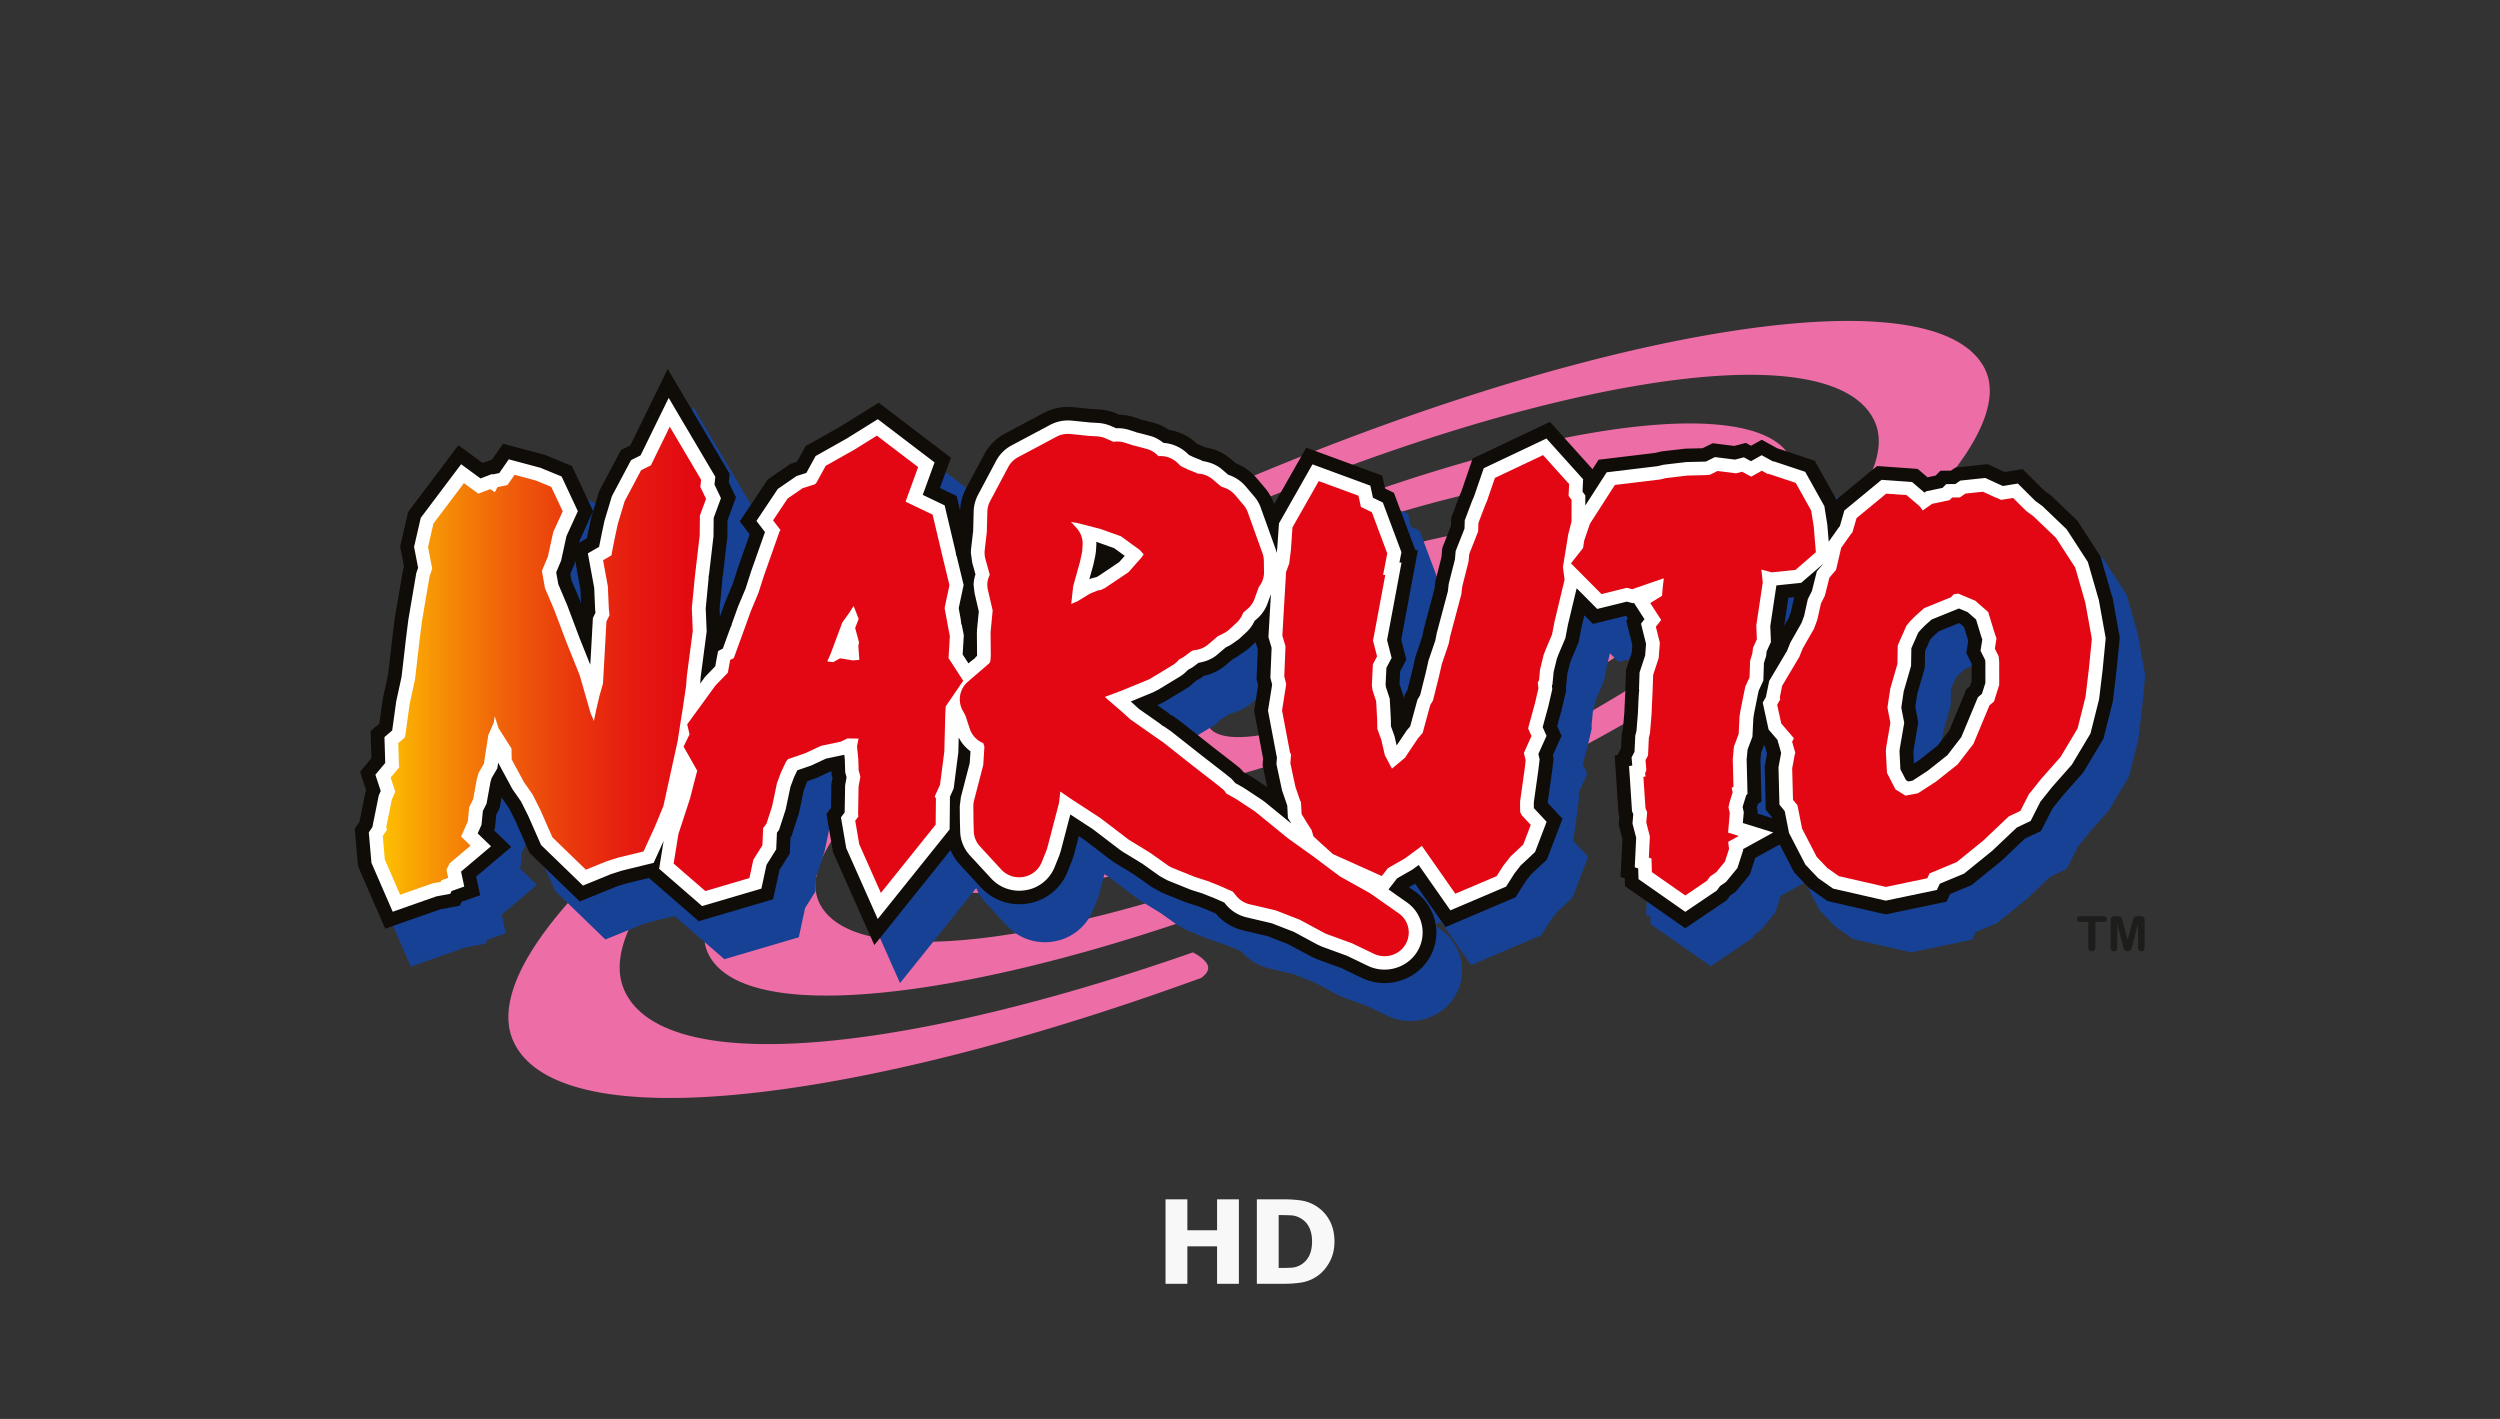 <svg xmlns="http://www.w3.org/2000/svg" xmlns:xlink="http://www.w3.org/1999/xlink" width="148" height="84"><rect width="100%" height="100%" fill="#333333" stroke="none"/><linearGradient id="a"><stop offset="0" stop-color="#ffca00"></stop><stop offset=".18" stop-color="#f79505"></stop><stop offset=".38" stop-color="#f0620a"></stop><stop offset=".57" stop-color="#ea3a0d"></stop><stop offset=".74" stop-color="#e61d10"></stop><stop offset=".89" stop-color="#e30c12"></stop><stop offset="1" stop-color="#e30613"></stop></linearGradient><linearGradient xlink:href="#a" id="b" x1="-3.856%" x2="104.028%" y1="49.987%" y2="49.987%"></linearGradient><linearGradient xlink:href="#a" id="c" x1="-193.38%" x2="-110.423%" y1="72.187%" y2="72.187%"></linearGradient><linearGradient xlink:href="#a" id="d" x1="-140.049%" x2="-60.204%" y1="67.992%" y2="67.992%"></linearGradient><linearGradient xlink:href="#a" id="e" x1="-244.226%" x2="-162.058%" y1="72.558%" y2="72.558%"></linearGradient><linearGradient xlink:href="#a" id="f" x1="-318.44%" x2="-233.842%" y1="72.813%" y2="72.813%"></linearGradient><linearGradient xlink:href="#a" id="g" x1="-262.963%" x2="-181.198%" y1="74.126%" y2="74.126%"></linearGradient><g fill="none"><path fill="#ed6ea7" d="M117.533 21.896c-1.396-2.93-7.212-3.667-16.377-2.073-9.282 1.616-20.825 5.443-32.508 10.782-11.682 5.338-22.097 11.544-29.323 17.47-7.139 5.854-10.3 10.694-8.906 13.626 1.586 3.334 8.18 4.175 18.565 2.368 6.572-1.144 14.146-3.27 22.134-6.178.236-.181.421-.394.406-.616-.025-.347-.504-.683-.902-.894-6.17 2.154-12.01 3.743-17.143 4.636-9.16 1.595-15.015.771-16.485-2.32-1.277-2.683 1.427-6.96 7.617-12.037C50.71 41.66 59.474 36.433 69.289 31.95c9.832-4.493 19.552-7.716 27.374-9.076 7.938-1.382 13.014-.66 14.295 2.028 1.088 2.287-1.193 5.912-6.424 10.2-5.14 4.215-12.538 8.625-20.832 12.415-8.295 3.79-16.498 6.51-23.097 7.657-6.718 1.17-11.017.554-12.105-1.736-.306-.644-.297-1.417.03-2.297 1.593-4.287 10.72-10.944 22.19-16.187 6.758-3.087 13.442-5.303 18.82-6.24 5.573-.969 9-.471 9.912 1.442.716 1.506-.69 3.765-4.066 6.536-3.237 2.655-7.895 5.431-13.115 7.815-5.222 2.386-10.386 4.1-14.542 4.821-4.335.754-7.007.358-7.722-1.15-1.143-2.4 5.276-7.082 12.142-10.22 3.685-1.683 7.33-2.89 10.265-3.403 3.094-.54 5.008-.242 5.531.855.33.692-.26 1.685-1.706 2.87-1.335 1.095-3.252 2.237-5.399 3.22-2.15.981-4.275 1.686-5.989 1.984-1.858.324-3.014.13-3.343-.562a.498.498 0 0 1-.005-.397c.202-.545 1.244-1.18 2.075-1.56.611-.28 1.217-.481 1.71-.566.232-.04.944-.164 1.15.27.117.191 1.485.14 3.61-.832 2.123-.97 3.04-1.964 2.964-2.173-.243-.507-1.45-.626-3.231-.316-1.953.339-4.382 1.147-6.844 2.27-2.461 1.126-4.654 2.432-6.173 3.677-1.39 1.139-2.074 2.12-1.831 2.63.434.912 2.41 1.134 5.421.608 3.174-.552 7.124-1.864 11.123-3.69 8.847-4.042 13.886-8.66 13.04-10.437-.621-1.306-3.397-1.636-7.612-.903-4.397.766-9.865 2.58-15.4 5.11-5.536 2.529-10.467 5.467-13.89 8.275-3.284 2.693-4.811 4.987-4.188 6.295.81 1.701 4.383 2.137 9.803 1.194 5.615-.976 12.602-3.294 19.678-6.526 14.254-6.513 24.84-15.077 23.114-18.701-.998-2.098-5.37-2.64-11.993-1.487-6.838 1.19-15.345 4.012-23.954 7.945-8.606 3.934-16.28 8.506-21.606 12.874-5.16 4.231-7.547 7.861-6.549 9.96 1.204 2.532 6.243 3.163 14.186 1.781 8.057-1.4 18.083-4.726 28.23-9.362 10.13-4.629 19.169-10.015 25.454-15.17 6.105-5.005 8.924-9.306 7.741-11.795z"></path><path fill="#164194" d="m126.57 37.57-.686-2.38-1.369-2.114-1.548-1.48-.412-.3-1.283-1.277-1.06.174-.03-.014-.566-.262-.413-.192-.456.05-1.458.154-.26.179-.625.007s-.148.151-.286.287c-.239.05-.421.088-.481.102-.058-.051-.58-.496-.58-.496l-2.407-.17-2.408 1.985-1.28-2.296-2.218-.74.253.143-1.173-.647-.633.355-.307-.168-.689.18-1.275-.161-.6.296-1.01.024-1.429.166s-.265.064-.367.087l-3.347.403-.361.562-2.518-2.8-1.114.527-3.463 1.64-.674 1.954-.123.292-.475 1.259-.015.486-.516 1.302-.048.545-.365 1.446s-.037.309-.05.437l-.644 2.423s-.06.298-.087.423c-.056.162-.4 1.181-.4 1.181l-.17.75c-.013.051-.253 1.009-.303 1.214-.016.02-.154.252-.154.252s-.067.25-.07.251l-.007-.137s-.179-.541-.237-.724l.037-.756.367-.695s-.23-.905-.302-1.182l.987-5.29-.148-.011c-.03-.085-1.27-3.389-1.27-3.389l-.525-.256-.165-.765-4.499-1.655-1.902 3.349-.017-.05a2.951 2.951 0 0 0-.537-.924l-.51-.598a3.06 3.06 0 0 0-1.2-.844l-.315-.266a3.084 3.084 0 0 0-1.467-.673 12.215 12.215 0 0 1-.523-.22l-.004-.004a3.09 3.09 0 0 0-1.653-.816 3.055 3.055 0 0 0-.907-.42l-.783-.204-.404-.134a3.049 3.049 0 0 0-.866-.145 3.121 3.121 0 0 0-1.192-.311l-.44-.026-1.068-.108a3.102 3.102 0 0 0-1.775.35l-2.268 1.207c-.538.287-.969.718-1.252 1.248l-1.075 2.024a3.038 3.038 0 0 0-.342 1.302l-.208-.874-.99-.473.652-1.793-4.276-3.258-.967.603-1.306.812-2.064 1.163-.504.918c-.05.015-.38.122-.38.122l-1.347.924-1.658 2.486.588.767c-.267.755-.68 1.933-.68 1.933s-.289.901-.325 1.01l-.44 1.05-.318.884-.02-.471c.02-.192.174-1.785.174-1.785s-.027.02-.027.023c.025-.113.05-.225.067-.356l.25-2.132.01-.99.498-1.354-.431-.901.054-.498-3.664-6.2-1.331 2.721-.88 1.8-.555.277-1.288 2.426-.47 1.556-.163.762-.098.48-.456.264c.011-.049.025-.119.033-.147l.79-1.728-1.25-2.667-1.596-.658-2.483-.663s-.635.914-.647.933l-.436.168c-.07.015-.089.018-.14.03-.026-.017-1.42-1.039-1.42-1.039l-2.98 3.952-.469 2.043.23 1.195c-.005.011-.06.175-.06.175l-.483 2.84-.148 1.178c0 .017-.212 1.832-.252 2.192l-.318 1.459s-.153 1.116-.2 1.442l-.519.444.05 1.608-.671.8.358 1.096c-.018.036-.033.073-.033.073s-.36 1.78-.362 1.795l-.28.409.192 2.208 1.612 3.707 3.246-1.142 1.168-.216.113-.236c.32-.111 1.096-.386 1.096-.386l-.236-1.105c.358-.301 2.079-1.756 2.079-1.756l-1.021-.984c.027-.058.052-.117.052-.117l.023-.249.055-.56.202-.399.112-.618.446.64c.08.157.36.72.393.787.03.071.815 1.85.815 1.85l2.975 2.88 2.147-.873.579-.184 1.367-.334 2.953 2.56 4.404-1.299s.308-1.43.375-1.736l.612-.974.04-.944.06-.078.442-1.366s.24-1.144.283-1.338l.177-.471c.011-.025.019-.043.04-.085l.529-.183.833-.386c.015-.004.042-.01.063-.013l.004.17.06.222-.066.363s-.015.986-.023 1.414c-.123.16-.267.352-.267.352l.113.671.272 1.585 2.448 5.509 4.508-5.622c.133.31.316.598.548.85l1.256 1.363a3.079 3.079 0 0 0 2.816.94 3.025 3.025 0 0 0 2.298-1.85l.275-.683c0-.004.118-.358.118-.358s.146-.556.282-1.087l.339.22 1.571 1.199.256.175 1.146.701c.085.059 1.006.713 1.006.713l.625.34 1.266.511.217.08c-.004 0 .504.162.631.203l.666.264.39.173c.421.494.996.85 1.637 1.001 0 0 1.086.254 1.43.336.17.065 1.06.41 1.21.47.16.085 1.34.724 1.34.724l.401.181c.006 0 1.12.41 1.416.517l1.22.586c1.417.68 3.161.173 3.97-1.154.283-.465.433-.997.433-1.536 0-.964-.477-1.875-1.279-2.436l-.348-.245.366-.211c.52.742 1.798 2.572 1.798 2.572l4.143-1.764.61-.955c.055-.074.217-.281.307-.398l.939-.88.925-2.418-.879-.943.26-1.85.092-.77-.046-.191.517-1.152-.257-.582.261-.96.27-1.157-.014-.147c.01-.09.03-.31.03-.31l.047-.508c.027-.109.136-.556.17-.684.032-.084.07-.184.08-.207l.423-.999s.156-.812.17-.878c.003-.02.076-.319.17-.71l.508.512 1.962-.482.106.162-.098.126.357 1.44c-.011.166-.03.407-.036.471l-.337 1.02-.038 1.145.013-.022c-.02.201-.032.42-.042.66l-.033.727c-.002.038-.063.77-.079.963l-.075.292-.038.86c-.023.04-.198.38-.198.38v.008l-.179.037.09 1.367.137 2.109s.025.064.052.126c-.01.11-.04.494-.04.494s.161.627.219.857l-.11 2.243s.167.05.25.077c.008.226.014.466.014.466l3.564 2.491 2.458-1.662.19-.262.336-.236.84-1.021.316-.982c.13-.07.78-.428 1.45-.797l.855 1.65.884.933 1.089.766 3.456.791 3.595-.752.217-.454 1.258-.526 1.785-1.445 1.383-1.31c.204-.094.95-.449.95-.449l.67-1.315c.028-.038.56-.705.607-.765.058-.064 1.221-1.382 1.221-1.382l1.2-2.012.548-2.19.222-1.828.192-1.96-.439-2.432zm-50.715 2.705s.006-.007.01-.01l.129.434-.074 1.751s.075.302.093.366c-.066.409-.24 1.513-.24 1.513l.53 2.818-.029.388.281 1.311-.887-.586-.198-.12-.305-.172-.225-.245-.397-.316-1.358-1.052c.012.008-1.792-1.415-1.792-1.415l-.167-.123-.368-.25s.008.043.01.043c-.094-.08-.175-.16-.29-.241l-.535-.374c.03-.013.056-.022.056-.022.003 0 .419-.211.419-.211l1.292-.784c.185-.113.34-.266.497-.415l.311-.177.171-.128a3.011 3.011 0 0 0 1.308-.637s.273-.232.45-.38l.185-.095.686-.475.435-.398zm39.06 3.828c.041-.271.097-.635.114-.76l.448-1.553.018-.995.294-.669c.027-.03.067-.079.071-.08.05-.052.144-.146.183-.185l.279-.25 1.171-.474.085.034.223.196a195.324 195.324 0 0 1 .25.814l-.116.718s.275.548.318.631v1.028c-.004.013-.058.188-.098.31l-.222.185-.136.347-.87 2.092c-.146.186-.569.737-.69.895-.225.18-.956.761-1.056.839l-.344.224c-.015-.322-.029-.582-.035-.697.004-.03.004-.05.008-.085l.28-1.642s-.124-.66-.176-.925zm-7.479-5.302c-.02.03-.144.25-.279.489.042-.283.158-1.044.248-1.653.081-.008.206-.02.343-.036-.056.258-.172.775-.199.893-.026.072-.084.228-.111.307zm-34.254-9.924.04.02-.046-.022h.008zm-37.713 6.926.056-.132.052-.241.313 1.707.037.826-.071-.192-.493-1.16-.069-.39.175-.416zm70.063 14.257c.029-.098.038-.124.07-.226l.207-.124-.025-.914-.037-1.559.04-.432c.04-.1.106-.28.168-.442l.058.066.125.433c-.045.236-.139.748-.139.748l.066 2.567s.357.435.357.44c.004.018.008.039.014.06l-.862-.268.012-.128-.05-.223z"></path><path fill="#100c08" d="m125.038 35.322-.686-2.38-1.37-2.114-1.548-1.48-.41-.3-1.283-1.277-1.06.173a376.954 376.954 0 0 0-.594-.275l-.413-.192-.456.049-1.458.154-.26.181-.625.006s-.15.149-.284.286l-.481.102-.583-.497-2.404-.17-2.406 1.985-1.283-2.296-2.218-.74.254.143-1.173-.647-.635.355-.307-.168-.689.179c-.325-.042-1.275-.16-1.275-.16l-.6.296-1.012.024-1.429.166s-.265.064-.365.087l-3.347.403-.361.561-2.518-2.8-1.114.528-3.464 1.64-.67 1.955c-.032.07-.124.293-.124.293l-.475 1.259-.015.486c-.133.333-.514 1.302-.514 1.302l-.048.543-.365 1.445-.05.438-.645 2.423-.084.422c-.056.162-.4 1.182-.4 1.182l-.17.75c-.011.05-.253 1.008-.303 1.214-.014.02-.152.252-.152.252s-.068.249-.07.25l-.007-.137-.237-.723.035-.756.367-.696s-.23-.904-.302-1.181l.985-5.29-.148-.012c-.033-.084-1.268-3.388-1.268-3.388l-.525-.256c-.03-.144-.167-.766-.167-.766L77.33 26.5l-1.902 3.349-.017-.051a2.951 2.951 0 0 0-.537-.926l-.508-.597a3.041 3.041 0 0 0-1.2-.844l-.313-.268a3.084 3.084 0 0 0-1.468-.673 12.215 12.215 0 0 1-.523-.22l-.004-.004a3.083 3.083 0 0 0-1.652-.816 3.066 3.066 0 0 0-.906-.42l-.783-.204-.403-.134a2.982 2.982 0 0 0-.866-.143l-.108-.049a3.121 3.121 0 0 0-1.082-.262l-.44-.026-1.068-.108a3.102 3.102 0 0 0-1.776.349l-2.267 1.208c-.537.288-.97.718-1.25 1.25l-1.075 2.024a3.038 3.038 0 0 0-.343 1.302l-.206-.875-.99-.473.652-1.792-4.276-3.258-.967.603-1.304.812-2.064 1.163s-.361.66-.504.918l-.38.122-1.347.924-1.66 2.485.589.767c-.268.756-.681 1.932-.681 1.932s-.289.901-.325 1.01c-.044.108-.44 1.05-.44 1.05l-.318.884a48.17 48.17 0 0 1-.02-.47c.02-.192.174-1.784.174-1.784s-.027.02-.027.023c.025-.114.052-.225.065-.357l.25-2.131.01-.99.5-1.355-.43-.9.055-.498-3.666-6.2-1.333 2.721-.88 1.8-.554.277-1.289 2.425-.47 1.557-.163.761-.096.481-.456.264c.012-.05.025-.119.033-.147.108-.232.79-1.728.79-1.728l-1.25-2.669-1.596-.658-2.483-.663-.646.933-.437.168-.142.03-1.42-1.039-2.979 3.952-.47 2.043s.159.816.23 1.195l-.06.175-.483 2.84-.148 1.178-.252 2.192-.317 1.459-.2 1.442-.52.446.05 1.608-.67.799.357 1.097c-.015.036-.033.073-.033.073s-.36 1.78-.361 1.794l-.281.41.192 2.208 1.612 3.707 3.247-1.142 1.165-.217.114-.233 1.096-.387-.237-1.106 2.08-1.756-1.022-.984.052-.117.025-.249.056-.56.202-.4.111-.617.447.64c.077.157.36.72.392.786.03.072.815 1.851.815 1.851l2.976 2.88 2.146-.873.58-.186 1.367-.334 2.95 2.561 4.404-1.298.374-1.736.611-.974.04-.946.06-.078.443-1.366.282-1.338.177-.471.04-.085.53-.183s.605-.28.83-.386c.018-.004.043-.01.066-.013l.004.171.06.222-.068.364s-.015.986-.023 1.414c-.123.16-.267.352-.267.352l.113.671.271 1.585 2.449 5.509 4.508-5.622c.133.309.317.597.548.85l1.256 1.362a3.08 3.08 0 0 0 2.818.94 3.029 3.029 0 0 0 2.298-1.85l.273-.682.117-.356s.147-.556.285-1.088c.162.106.28.183.339.22l1.57 1.2.257.175 1.146.7 1.006.713.625.343 1.264.51.217.08c-.004 0 .504.162.629.204.048.018.6.235.665.262.031.015.197.088.39.173.42.494.997.852 1.638 1l1.43.336c.17.066 1.06.411 1.21.471.16.085 1.34.722 1.34.722-.005-.004.403.181.403.181l1.415.518 1.22.585c1.417.68 3.162.173 3.971-1.154.285-.465.433-.997.433-1.538 0-.965-.477-1.875-1.277-2.437l-.348-.245.367-.21 1.799 2.572 4.142-1.764.61-.956c.056-.073.217-.28.31-.397l.938-.88.925-2.416-.878-.943.26-1.85.091-.77-.046-.192.518-1.151-.258-.582c.12-.432.263-.96.263-.96l.27-1.157-.014-.147.031-.31.048-.508c.027-.11.137-.556.17-.684.032-.085.07-.185.08-.207l.423-.999.168-.878.17-.71.51.512 1.962-.483c.008.014.1.155.106.162l-.098.127s.292 1.176.36 1.44c-.012.165-.031.407-.037.47-.083.246-.338 1.02-.338 1.02l-.039 1.146.015-.022c-.02.201-.032.418-.042.66 0 0-.029.664-.033.727l-.08.963-.075.292-.039.86-.198.38v.007c-.04.01-.179.04-.179.04l.09 1.366.137 2.107.052.128c-.01.11-.04.492-.04.492s.161.628.219.858c-.013.294-.11 2.243-.11 2.243s.168.052.25.077c.008.226.014.465.014.465l3.564 2.492 2.46-1.662.19-.262.337-.236.838-1.021.318-.982 1.45-.798.854 1.651.884.933 1.087.765 3.456.792 3.595-.752.217-.454 1.258-.524 1.785-1.448 1.383-1.31c.204-.095.95-.45.95-.45l.67-1.315c.028-.038.561-.705.61-.765.055-.064 1.22-1.382 1.22-1.382l1.2-2.01.549-2.19.22-1.829.193-1.96-.436-2.43zm-50.714 2.705s.006-.008.01-.01l.129.434-.074 1.75.093.366c-.066.41-.239 1.514-.239 1.514l.531 2.817-.03.388.28 1.312-.886-.586-.199-.119-.305-.171-.225-.245-.397-.317-1.356-1.051c.012.007-1.792-1.416-1.792-1.416l-.167-.122-.368-.253.008.044c-.092-.082-.175-.16-.29-.242l-.535-.373c.03-.013.056-.022.056-.022.003 0 .42-.212.42-.212.005-.001 1.293-.784 1.293-.784.187-.113.34-.263.496-.412l.31-.176s.09-.066.17-.128c.49-.107.936-.322 1.307-.637 0 0 .273-.232.45-.38l.185-.095c.002 0 .688-.476.688-.476l.433-.398zm39.06 3.828c.041-.274.097-.637.114-.76.05-.177.448-1.553.448-1.553l.018-.995.294-.669c.027-.03.067-.08.07-.081l.182-.185.279-.248 1.173-.475.085.034.223.196a195.316 195.316 0 0 1 .25.814l-.116.718s.275.548.318.631v1.025l-.098.311-.221.185-.137.347s-.737 1.77-.87 2.092l-.69.895c-.225.179-.956.761-1.056.838l-.344.225-.035-.698.01-.086.279-1.642-.175-.925zm-7.479-5.302c-.017.032-.142.249-.279.488l.248-1.653c.081-.007.206-.02.343-.035l-.199.893-.113.307zM71.653 26.63l.038.022-.046-.022zM33.94 33.555l.056-.132.052-.241.313 1.707.037.825-.073-.192s-.385-.908-.493-1.159a51.67 51.67 0 0 0-.069-.39c.087-.21.175-.416.175-.416zm70.063 14.257.07-.226.205-.125-.023-.914-.037-1.558.04-.432c.04-.1.106-.28.168-.443l.058.068.125.435-.14.749.065 2.566s.357.436.357.438c.006.019.008.04.014.062l-.862-.268.012-.126-.05-.222z"></path><path fill="#fff" d="m124.244 35.5-.643-2.23-1.255-1.937-1.441-1.378-.417-.303-1.031-1.026s-.673.11-.885.146a13.635 13.635 0 0 0-.254-.112l-.788-.365-.23.024-1.248.132-.294.204-.54.005-.221.223c-.283.058-.956.2-.956.2s-.08.054-.112.079l-.737-.628-1.804-.128-2.202 1.815-.263.92-.08.103-.518.731-.064.09-.083-.99-.175-1.109-1.136-2.035-1.92-.64.118.082-.774-.424-.4.224-.232.13c-.05-.026-.422-.23-.422-.23l-.525.136-1.184-.149-.535.264-.058.004c-.046 0-1.102.026-1.102.026l-1.34.157-.366.086-3.012.364-1.265 1.968v-.603l-.164-.219.035-.735-2.17-2.412-.556.264-3.156 1.494-.573 1.664c-.017.044-.129.302-.129.302l-.423 1.121s-.01.349-.015.492l-.523 1.323-.043.494-.369 1.455s-.038.354-.05.443l-.654 2.455-.088.447-.404 1.19-.162.72c-.008.027-.294 1.177-.335 1.337l-.157.258-.431 1.585c-.079.093-.196.226-.196.226l-.604.901-.129-.561-.21-.579c0-.13-.005-.396-.005-.396 0-.03-.058-1.123-.058-1.123l-.006-.104-.229-.699-.017-.145.048-.991.308-.583-.27-1.059.004-.017c.006-.022.852-4.566.852-4.566l-.123-.01.118-.606-1.1-2.942s-.441-.213-.587-.287l-.154-.714-3.425-1.26-1.983 3.495s-.099 1.429-.102 1.466c0 .017-.018.144-.035.289-.02-.083-.038-.168-.067-.25l-.872-2.425a2.138 2.138 0 0 0-.394-.678l-.508-.597a2.242 2.242 0 0 0-.95-.656l-.075-.027-.396-.337c-.31-.262-.702-.407-1.112-.473l-.14-.07-.38-.15-.305-.146-.098-.094a2.26 2.26 0 0 0-1.402-.616c-.238-.185-.5-.34-.794-.415l-.808-.21-.429-.142a2.247 2.247 0 0 0-.78-.102l-.272-.12a2.313 2.313 0 0 0-.794-.193l-.46-.026-1.085-.11a2.285 2.285 0 0 0-1.304.257l-2.267 1.208a2.215 2.215 0 0 0-.918.916l-1.077 2.024c-.154.29-.244.64-.252.985l-.03 1.144-.122 1.048-.013.247.079.577.194.697a2.063 2.063 0 0 0-.112.615l.056.49s.183.782.252 1.085l-.104 1.067-.01.209.012 1.338v.019l-.127.111s.035 0 .037.002a5.221 5.221 0 0 0-.421.332l-.343-.53c.021-.33.068-1.133.068-1.133l-.127-.657-.022.032a3.722 3.722 0 0 0-.052-.43l-.101-.55.292-1.374-.421-1.74-.016.027a2.625 2.625 0 0 0-.055-.328l-.633-2.673-1.295-.62.699-1.922-3.36-2.56-.485.302s-1.27.79-1.32.824l-1.877 1.057-.548.999-.577.183-1.115.767-1.262 1.89s.429.562.506.66l-.816 2.31-.334 1.042-.447 1.063-.384 1.07.023-.01c-.052.103-.093.2-.116.261l-.423 1.165-.28.143s-.128.68-.168.905c-.2.205-.606.626-.606.626l-.286.395.027-.36c.003-.033.357-2.725.357-2.725l-.057-1.362.177-1.838s-.018.015-.02.015c.031-.133.05-.263.06-.363l.244-2.09s.008-.871.012-1.084c.07-.194.43-1.17.43-1.17l-.384-.803.05-.462-2.76-4.67-.665 1.36s-.81 1.655-.999 2.044c-.163.08-.565.282-.565.282l-1.133 2.132-.439 1.453-.155.73-.166.82-.663.383.375 2.04.057 1.317.018.16c-.043.085-.154.315-.154.315l-.071 1.321s-.075 1.329-.083 1.442l-.644-1.608-.727-1.934-.521-1.226-.125-.703.292-.696s.285-1.302.315-1.447l.675-1.476-.963-2.056-1.254-.516-1.872-.5-.563.813c-.137.028-.34.073-.385.082-.008-.003-.038-.026-.038-.026l-.202.077-.023.006v.004l-.462.175-1.148-.84-2.39 3.173-.395 1.719.238 1.236-.107.313-.47 2.76-.146 1.16c0 .01-.232 2.022-.256 2.222l-.319 1.468-.225 1.632s-.006.036-.01.076l-.46.395s.04 1.265.047 1.53l-.583.696.316.963-.118.272-.377 1.87-.211.308.156 1.802 1.26 2.898 2.584-.91c.096-.019.823-.153.823-.153l.08-.165.748-.264-.189-.886 1.773-1.498-.79-.762.225-.503.083-.827.217-.43.235-1.298.067-.22.335-.572.057-.371v.047l.835 1.547.513.737.427.854.76 1.724 2.48 2.4 1.675-.683.636-.203 1.872-.458.592-1.295-.267 1.643 2.546 2.211 3.508-1.035.304-1.408.573-.915.043-.984c.015-.023.126-.168.126-.168l.389-1.199.287-1.355.207-.556.198-.418.814-.28.879-.41c.156-.034 1.089-.23 1.09-.23.016.151.03.281.031.304 0 .056.021.731.021.731s.054.198.081.303c-.03.172-.086.473-.086.473s-.023 1.448-.027 1.606l-.218.287.056.335.256 1.489 1.864 4.195 4.256-5.305.02-1.934c.086-.188.22-.49.22-.49l.275-2.131.023-.892c.16.325.399.607.697.82l-.043.692c-.034.136-.523 2.018-.523 2.018l-.069.541.008.865.017.641c.015.522.221 1.023.577 1.412l1.258 1.362c.525.57 1.296.827 2.067.69a2.22 2.22 0 0 0 1.687-1.359l.275-.682.087-.262s.379-1.453.57-2.177l1.317.86c.044.032 1.596 1.217 1.596 1.217l.188.13s1.05.64 1.168.714l1.027.73.46.252 1.263.51c-.004 0 .158.06.158.06l.658.21.706.28.573.254.086.105c.31.383.75.656 1.235.771l1.487.349 1.311.509 1.385.748.296.134 1.453.53 1.255.602c1.041.5 2.32.127 2.916-.848a2.168 2.168 0 0 0-.62-2.915l-1.082-.762.508-.656.921-.527.356-.264 1.879 2.684 3.295-1.403.494-.776.371-.477.852-.797.685-1.789-.756-.81c0-.055-.004-.173-.004-.213l.004-.149.264-1.877.076-.646-.075-.315c.125-.28.485-1.076.485-1.076l-.229-.518.327-1.199.212-.912.029-.123-.022-.237.033-.05.017-.188.054-.563c.02-.081.173-.71.195-.792l.105-.273.393-.925.156-.814.513-2.145 1.217 1.225 1.758-.432c.048.014.352.093.352.093l.064-.023.625.969-.206.266s.252 1.015.298 1.192c-.011.157-.046.598-.054.692l-.33 1.003-.035 1.034s.02-.028.02-.03c-.035.283-.055.718-.082 1.42-.003.024-.077.93-.086 1.042-.02.073-.071.278-.071.278l-.045.954c-.032.064-.173.332-.173.332l.04.477-.19.04.047.683.128 1.98.075.182-.046.55.218.845-.085 1.748.204.065c.004.1.019.635.019.635l2.77 1.937 1.87-1.265.186-.258.355-.248.674-.82.342-1.061-.008-.06 1.789-.986-1.802-.562.056-.64-.068-.298.01-.048.208-.676.07-.043-.01-.457-.04-1.605c.003-.029.041-.436.057-.583l.286-.76s.05-1.036.056-1.119l.05-.303.2-.993-.008.005c.004-.013.01-.02.014-.033l.06-.285.274-.596.035-1.034.13-.419.03-.273.255-.558-.04-.93.362-2.417 1.467-.152 1.318-1.137v.004l-.389.452s-.256 1.018-.29 1.16l-.243.48s-.202.908-.22.999l-.155.418-.661 1.16-.198.493-1.056 1.78s-.181.894-.19.947c-.016.026-.191.335-.191.335l.346 1.591s.43.505.539.628l-.008.017.086.294s.073.252.127.446l-.157.848.055 2.215s.243.296.312.382l.256 1.295.967 1.871.75.794.89.627 3.12.715 3.022-.632.179-.37c.388-.163 1.435-.598 1.435-.598l1.67-1.354 1.453-1.375.816-.387.584-1.15.006-.005s.639-.8.664-.833c.028-.034 1.186-1.342 1.186-1.342l1.104-1.849.51-2.027.21-1.744c0-.017.182-1.87.182-1.87l-.411-2.285zm-11.684 6.37.14-.943.435-1.504s.013-.816.019-1.05l.406-.919c.063-.074.15-.177.165-.192.033-.034.196-.198.221-.225.033-.028.312-.277.402-.36l1.46-.591s.139-.057.16-.064c.056.022.379.158.521.218l.494.434.3.987.07.204c-.03.177-.106.66-.106.66l.273.544c.008.059.013.113.013.119l.002 1.24-.204.646c-.038.034-.242.206-.242.206l-.071.175s-.837 2.01-.912 2.188c-.098.126-.727.942-.813 1.057-.133.106-1.108.88-1.164.926-.056.035-.708.46-.908.59l-.255.047c-.056-.036-.068-.044-.133-.083a78.225 78.225 0 0 0-.33-.635c-.01-.242-.047-.963-.053-1.054 0-.007.014-.13.017-.171l.262-1.529-.175-.916zm-47.666-9.795.013.002c.06.02.88.313 1.058.377l.62.452c-.166.187-.277.313-.333.374-.146.098-1.16.78-1.244.834-.03.016-.087.042-.112.055l-.265.064-.143.057.214-.764c-.004.01.03-.122.03-.122l.104-.475.043-.292.02-.285.007-.164c0-.04-.008-.077-.012-.115zm10.346 3.078-.085 1.459-.064 1.104s.143.475.189.635c-.008.224-.073 1.768-.073 1.768l.104.41c-.04.263-.245 1.539-.245 1.539l.51 2.696s.01.023.021.044l-.032.426.332 1.556.31.905.037.726.203.335-1.554-1.268-.18-.132-1.031-.682-.145-.087-.403-.226c-.093-.102-.239-.266-.239-.266l-.398-.319-1.348-1.044-1.799-1.419-.123-.09-.367-.25.006.03a3.158 3.158 0 0 0-.295-.233s-1.07-.75-1.144-.8l-.371-.34-.039-.036-.075-.065 1.31-.54.31-.156 1.29-.782c.177-.107.335-.245.477-.396l.266-.149.35-.262a.368.368 0 0 1 .033-.01c.396-.07.765-.212 1.06-.46l.522-.444.272-.137.503-.349.433-.398c.216-.197.385-.433.506-.695l.11-.092c.298-.251.525-.575.656-.939l.202-.563z"></path><path fill="url(#b)" d="m19.372 23.254.244-1.641s.038-.517.044-.583l.352-2.68-.056-1.347c.018-.172.183-1.892.183-1.892l.275-2.34.008-.07.011-1.18.366-.99s-.298-.626-.339-.707l.046-.424-1.856-3.14s-1.02 2.087-1.117 2.287c-.071.033-.579.288-.579.288l-.975 1.837-.406 1.348-.15.7c-.004.014-.18.892-.18.892l-.045.264-.498.289.285 1.547.06 1.347s.02.202.038.36l-.183.373-.062 1.163-.142 2.509-.206.725-.202.865-.129.626-.19-.443-.654-2.27s-.761-1.899-.773-1.925l-.73-1.937s-.45-1.061-.551-1.293c-.03-.18-.112-.632-.18-1.018l.353-.842s.267-1.223.32-1.46l.56-1.222-.68-1.448-.913-.376-1.258-.336-.42.603-.592.126-.158.302-.27-.185-.707.268-.852-.624-1.804 2.394-.32 1.394.247 1.28c-.06.171-.154.448-.154.448l-.456 2.68-.144 1.144c0 .013-.221 1.923-.26 2.254l-.32 1.478-.222 1.602-.03.237-.043.153c-.144.122-.379.326-.379.326l.04 1.33.022.102-.514.61s.262.804.273.834l-.204.467-.33 1.636.044.155-.25.363.121 1.395.908 2.088 1.923-.677.477-.088.046-.096c.181-.062.4-.14.4-.14s-.052-.248-.102-.477l.183-.38 1.243-1.05-.558-.537.057-.138.337-.755.085-.85.23-.456.224-1.231c.023-.08.065-.213.105-.352.077-.129.306-.523.306-.523l.264-1.707.327-.743s.044-.305.052-.369l.23.714.764 1.2.011.644.724 1.341.52.747.462.923.704 1.6 1.981 1.917s1.13-.46 1.206-.49l.695-.223 1.515-.369.673-1.474.5-1.208.495-2.261.342-1.553.258-1.655z" transform="translate(21 19)"></path><path fill="url(#c)" d="m35.154 19.954.077-1.29-.107-.562-.204-1.109.288-1.35-.38-1.567-.464-1.96-.154-.65s-1.104-.53-1.596-.763l.036-.115.704-1.936L30.91 6.79l-.85.53-.485.301-1.693.954-.57 1.038-.087.062-.708.225-.889.61-.863 1.295.446.582-.056.059-.925 2.621s-.304.95-.339 1.054l-.45 1.076-.378 1.052-.59 1.622-.034.09c-.094.05-.211.108-.211.108l-.14.754c-.283.29-.733.758-.733.758l-1.674 2.3.14.592c-.007.017-.353.726-.353.726l.808 1.427-.154.582-.273 1.065c-.027.079-.685 2.096-.685 2.096l-.285 1.756 1.874 1.625 2.612-.771.232-1.08c.137-.217.537-.858.537-.858l.044-1.021.196-.258.335-1.031.288-1.374.24-.64.307-.653c.046-.05.057-.062.113-.126l1.031-.356s.71-.33.925-.432l1.173-.247s.277-.137.377-.188l.662.01c-.027.135-.09.468-.09.468l.076.74c0 .084.02.666.02.666l.104.385c-.04.224-.108.582-.108.582l-.027 1.63.017.142-.188.248.238 1.393 1.281 2.882 3.243-4.043.015-1.55-.069-.12c.114-.248.312-.691.312-.691l.255-1.975.056-2.209c0-.019.012-.228.025-.456.039-.059 1.037-1.517 1.037-1.517l-.877-1.352zm-6.32-2.058.435-.609.023-.032.243-.386.298.773-.208.535.227.839-.039.231.06.818-.383.03-.758-.124-.411.23-.346-.047.2-.456.669-1.792-.008-.008z" transform="translate(21 19)"></path><path fill="url(#d)" d="m61.802 35.069-1.617-1.137a1.393 1.393 0 0 0-.125-.079s-1.591-.887-1.741-.974c-.139-.104-1.564-1.17-1.573-1.178l-1.514-1.084-1.856-1.515c-.037-.03-.077-.058-.117-.087l-1.03-.68a1.033 1.033 0 0 0-.09-.055l-.534-.3c-.07-.092-.13-.193-.222-.265l-.398-.319a963.708 963.708 0 0 0-1.338-1.038l-1.804-1.425c-.025-.02-.052-.037-.08-.056l-.367-.253c.01.008-1.173-.82-1.482-1.038l-.412-.375c-.01-.008-.02-.017-.027-.025 0 0-1.07-.925-1.07-.927.505-.188 1.012-.38 1.012-.38.014-.006.027-.012.04-.016l1.48-.608c.069-.029.134-.063.198-.1l1.288-.78c.122-.074.231-.166.327-.274l.066-.073c.1-.044.196-.09.283-.155 0 0 .246-.183.434-.326.048-.015.094-.036.14-.056.299-.023.593-.123.83-.323l.594-.503.358-.18c.117-.06.225-.135.32-.223l.435-.4c.143-.13.256-.288.335-.465l.062-.14.246-.207a1.4 1.4 0 0 0 .417-.6l.248-.691c.021-.028.048-.068.048-.068a1.38 1.38 0 0 0 .264-.81l-.01-.68c0-.153-.029-.304-.08-.447l-.872-2.426a1.401 1.401 0 0 0-.25-.433l-.508-.598a1.437 1.437 0 0 0-.605-.418l-.216-.077-.508-.432a1.441 1.441 0 0 0-.89-.333c-.044-.023-.083-.053-.13-.07 0 0-.334-.13-.412-.162a63.193 63.193 0 0 1-.449-.215 30.461 30.461 0 0 1-.192-.187 1.442 1.442 0 0 0-1.092-.401l-.039.002a1.442 1.442 0 0 0-.704-.432l-.833-.217-.453-.148a1.449 1.449 0 0 0-.672-.05l-.456-.201c-.16-.07-.33-.111-.505-.123l-.48-.028-1.103-.111a1.442 1.442 0 0 0-.831.162l-2.268 1.208c-.25.134-.454.337-.584.584l-1.076 2.024a1.463 1.463 0 0 0-.161.637s-.029 1.069-.03 1.178c-.014.11-.126 1.084-.126 1.084a1.443 1.443 0 0 0 .042.526l.239.857c.006.023.015.045.023.068-.09.187-.15.386-.15.596 0 .103.012.209.037.312l.28 1.21-.115 1.195c-.004.045-.008.089-.008.134l.012 1.366c-.004.055-.014.159-.025.31a2.869 2.869 0 0 1-.054.109l-.323.282-.945.813a1.375 1.375 0 0 0-.312 1.723l.105.188c.019.043.04.086.067.143l.242.743a1.4 1.4 0 0 0 .799.848l.067.21-.067 1.086-.543 2.09c-.029.113-.044.23-.044.345l.008.86.017.625c.01.334.14.652.37.901l1.255 1.363c.333.36.831.527 1.32.439a1.425 1.425 0 0 0 1.075-.865l.275-.683c.023-.054.04-.109.056-.165l.673-2.579c.017-.065.029-.131.036-.2 0 0 .039-.344.062-.563l.571.394c.01.008.021.013.03.02l1.778 1.16 1.62 1.236c.038.03.08.059.12.083 0 0 1.112.679 1.19.728l1.05.744c.09.064.188.119.292.16l1.263.51c.033.014.066.027.1.037 0 0 .606.196.687.22.075.03.698.275.748.296.037.017.456.204.767.341l.208.257c.2.245.477.418.789.491l1.544.362 1.414.549 1.429.77c.061.034.125.063.19.087l1.487.543 1.29.62c.67.32 1.478.087 1.86-.54.137-.225.202-.474.202-.719 0-.439-.21-.869-.598-1.142zm-17.86-19.095-.294.119c-.075.03-.146.066-.214.107l-.63.386-.387.168.113-1.046.387-1.385c.008-.026.013-.051.02-.077l.103-.477c.014-.062.023-.125.029-.189l.021-.282a1.39 1.39 0 0 0-.356-1.037l-.182-.202a.769.769 0 0 0-.068-.07l-.086-.084c.146.02.329.047.361.05.137.037 1.283.333 1.395.36.096.037.923.33 1.204.43.234.172.94.686 1.12.817.04.043.132.148.23.26l-.15.205-.758.854c-.233.156-1.242.833-1.377.925-.092.045-.214.104-.25.12-.075.018-.156.016-.229.046z" transform="translate(21 19)"></path><path fill="url(#e)" d="m71.826 12.693.208-.818.004-1.286s-.094-.122-.177-.233c0-.044.033-.698.033-.698L70.35 7.942l-.979.463-1.871.886-.473 1.374c-.03.068-.133.313-.133.313l-.371.983-.016.5c-.125.313-.53 1.344-.53 1.344l-.039.443-.371 1.466s-.039.326-.05.446l-.662 2.488s-.07.354-.096.473c-.048.145-.406 1.199-.406 1.199s-.15.66-.155.69c-.008.026-.289 1.15-.366 1.46l-.161.266-.45 1.653-.281.324-.697 1.04-.055.096-.785.654c-.192-.365-.417-.79-.42-.793l-.209-.912s-.162-.449-.237-.65l-.001-.036c0-.081-.008-.5-.008-.5l-.058-1.093-.221-.676a7.454 7.454 0 0 0-.035-.287l.06-1.229.248-.469-.242-.946.044-.2.683-3.67-.127-.009.246-1.27-.912-2.437-.648-.316-.144-.664-2.352-.865-1.556 2.739-.089 1.311-.102.824c-.05.14-.188.51-.188.51l-.164 2.797-.055.97.186.629-.073 1.782.115.457-.246 1.562.466 2.465.067.141-.04.52.3 1.4.273.796.054.094.036.713.268.44c.01.016.201.32.327.515l.107.368.477.439.68.612 2.888 1.297.362-.468h.003l1.01-.578.998-.739c.252.362 1.98 2.83 1.98 2.83l2.448-1.04.38-.599.433-.556.762-.716.444-1.16-.53-.57-.097-.19-.007-.443.005-.211.27-1.919.057-.49-.105-.439c.1-.22.45-1.003.45-1.003s-.139-.31-.2-.454c.146-.537.402-1.468.402-1.468l.205-.882-.034-.379.073-.117.058-.621c.036-.15.186-.764.22-.896l.126-.324.367-.867s.135-.693.144-.75l.598-2.5-.1-.749.052-.301c.004-.015.21-1.286.254-1.565z" transform="translate(21 19)"></path><path fill="url(#f)" d="m85.284 14.743 1.215-1.05-.126-1.522-.15-.943-.916-1.641-1.62-.541-.019.024-.37-.203-.63.352-.534-.292-.362.094-1.096-.137s-.435.213-.454.224l-.24.019c-.078 0-1.087.026-1.087.026L77.64 9.3l-.364.086c-.154.02-2.675.322-2.675.322L73.127 12l-.34.991-.068.449-.718.912 1.806 1.817 1.483-.366.018-.007.319.085 1.804-.626c.03-.006.033-.006.065-.01l-.067.573s-.021.25-.036.453l-.699.431s.475.737.647 1.001l-.314.403s.23.926.237.948l-.072.912c-.023.066-.326.986-.326.986l-.031.922-.064 1.411-.092 1.122-.067.265-.048 1.046c-.049.09-.149.285-.149.285l.049.584-.077.202.036.175-.133.028.122 1.853.098.237-.05.607.207.81c0 .018 0 .02.004.036-.002.08-.06 1.239-.06 1.239l.158.049.023.806 1.976 1.382 1.283-.87.182-.25.375-.264.508-.618.244-.756-.052-.418.63-.347-.635-.198c.034-.405.1-1.153.1-1.153l-.077-.341c.025-.125.042-.202.05-.249l.196-.643-.056-.262.104-.062-.04-1.65.069-.734.28-.744s.045-.91.05-1.039c.018-.1.053-.318.058-.354l.202-1.014c-.002.008.05-.24.087-.409l.246-.533.033-.98.136-.445s.023-.23.035-.324l.23-.505-.034-.816.383-2.556s-.077-.737-.081-.757l.606.164 1.394-.144z" transform="translate(21 19)"></path><path fill="url(#g)" d="m102.451 16.677-.598-2.077-1.142-1.762-1.335-1.276-.423-.31-.779-.774-.706.115-.479-.207c-.027-.011-.598-.275-.598-.275l-.4.041-.637.068-.328.228c-.162 0-.456.004-.456.004l-.158.158-1.029.217-.558.392a53.43 53.43 0 0 1-.169-.238l-.789-.672-1.204-.085-1.757 1.45s-.183.632-.237.826l-.17.221-.501.71s-.214.926-.304 1.308c-.089.102-.393.458-.393.458l-.267 1.063c-.065.134-.236.473-.236.473l-.212.954-.212.573-.026.032-.626 1.093s-.15.371-.2.5c-.098.163-1.019 1.716-1.019 1.716l-.14.694.028.107c-.076.136-.182.32-.182.32l.24 1.107.75.876-.106.208.189.654-.033.105-.152.814.048 1.864s.212.258.266.326c.08.411.273 1.38.273 1.38l.865 1.671.618.652.692.489 2.785.638 1.314-.275h.004l.015-.004c.175-.035 1.116-.233 1.116-.233s.07-.145.138-.29l1.612-.673 1.556-1.26s1.256-1.19 1.525-1.443l.683-.324s.406-.795.515-1.012c0-.002.064-.066.064-.066l.65-.816c.046-.05 1.15-1.3 1.15-1.3l1.006-1.685.47-1.87.203-1.694.171-1.743-.385-2.14zM91.804 28.103c-.265-.168-.379-.24-.592-.371-.172-.332-.364-.709-.504-.982l-.066-1.283.025-.257.243-1.415-.173-.908c.046-.304.148-.994.169-1.126l.421-1.453s.013-.774.02-1.102c.136-.311.41-.931.517-1.17.111-.13.219-.259.26-.304.053-.054.217-.218.26-.264l.528-.469 1.59-.644.164-.18.267-.032c.346.146.764.319 1.002.419l.766.67.367 1.203s.1.29.123.364l-.096.601.223.445.033.3.002 1.404c-.07.22-.195.616-.306.976l-.27.23s-.828 1.995-.95 2.282l-.938 1.217c-.214.17-1.18.939-1.271 1.01l-1.08.7-.732.135z" transform="translate(21 19)"></path><g fill="#1d1d1b"><path d="M124.505 54.581h-.46v1.484c0 .084-.018.148-.057.19-.038.041-.088.062-.15.062s-.113-.02-.152-.062c-.038-.042-.06-.106-.06-.19V54.58h-.46c-.072 0-.124-.015-.16-.047a.158.158 0 0 1-.053-.122c0-.051.018-.094.056-.127.037-.03.089-.045.158-.045h1.342c.073 0 .127.015.164.047a.163.163 0 0 1 .054.125.15.15 0 0 1-.054.122c-.037.032-.09.047-.162.047zM125.675 55.974l-.335-1.3v1.41c0 .077-.017.135-.054.175-.034.04-.082.058-.142.058s-.104-.019-.138-.058c-.037-.038-.054-.098-.054-.177v-1.616c0-.088.023-.148.07-.18s.112-.048.193-.048h.13c.08 0 .137.008.172.021.035.013.062.04.079.075.017.036.037.097.058.178l.302 1.12.304-1.12c.02-.081.04-.142.057-.178.018-.035.044-.062.08-.075s.091-.02.17-.02h.131c.08 0 .144.014.192.046s.072.091.072.181v1.616c0 .077-.018.135-.054.175a.182.182 0 0 1-.143.058.18.18 0 0 1-.138-.058c-.037-.04-.054-.098-.054-.175v-1.41l-.335 1.3c-.02.085-.04.147-.053.187a.24.24 0 0 1-.077.107.227.227 0 0 1-.154.05.236.236 0 0 1-.125-.033.201.201 0 0 1-.08-.08.384.384 0 0 1-.043-.108c-.01-.04-.023-.081-.033-.123z"></path></g><path fill="#f8f8f8" d="M70.292 76v-2.216h1.758V76h1.292v-5H72.05v1.83h-1.758V71H69v5zm5.724 0c.354 0 .689-.024 1.003-.072.314-.048.605-.156.872-.324.32-.197.585-.48.795-.848S79 73.97 79 73.505c0-.484-.098-.904-.294-1.26a2.267 2.267 0 0 0-.801-.852c-.276-.172-.572-.281-.888-.326S76.363 71 76.002 71h-1.596v5zm-.294-.937h-.024v-3.13h.024c.267 0 .497.005.69.014.191.009.375.06.55.154.242.132.42.315.537.55.116.233.175.515.175.844s-.056.608-.166.836a1.26 1.26 0 0 1-1.052.717c-.2.01-.444.015-.734.015z"></path></g></svg>